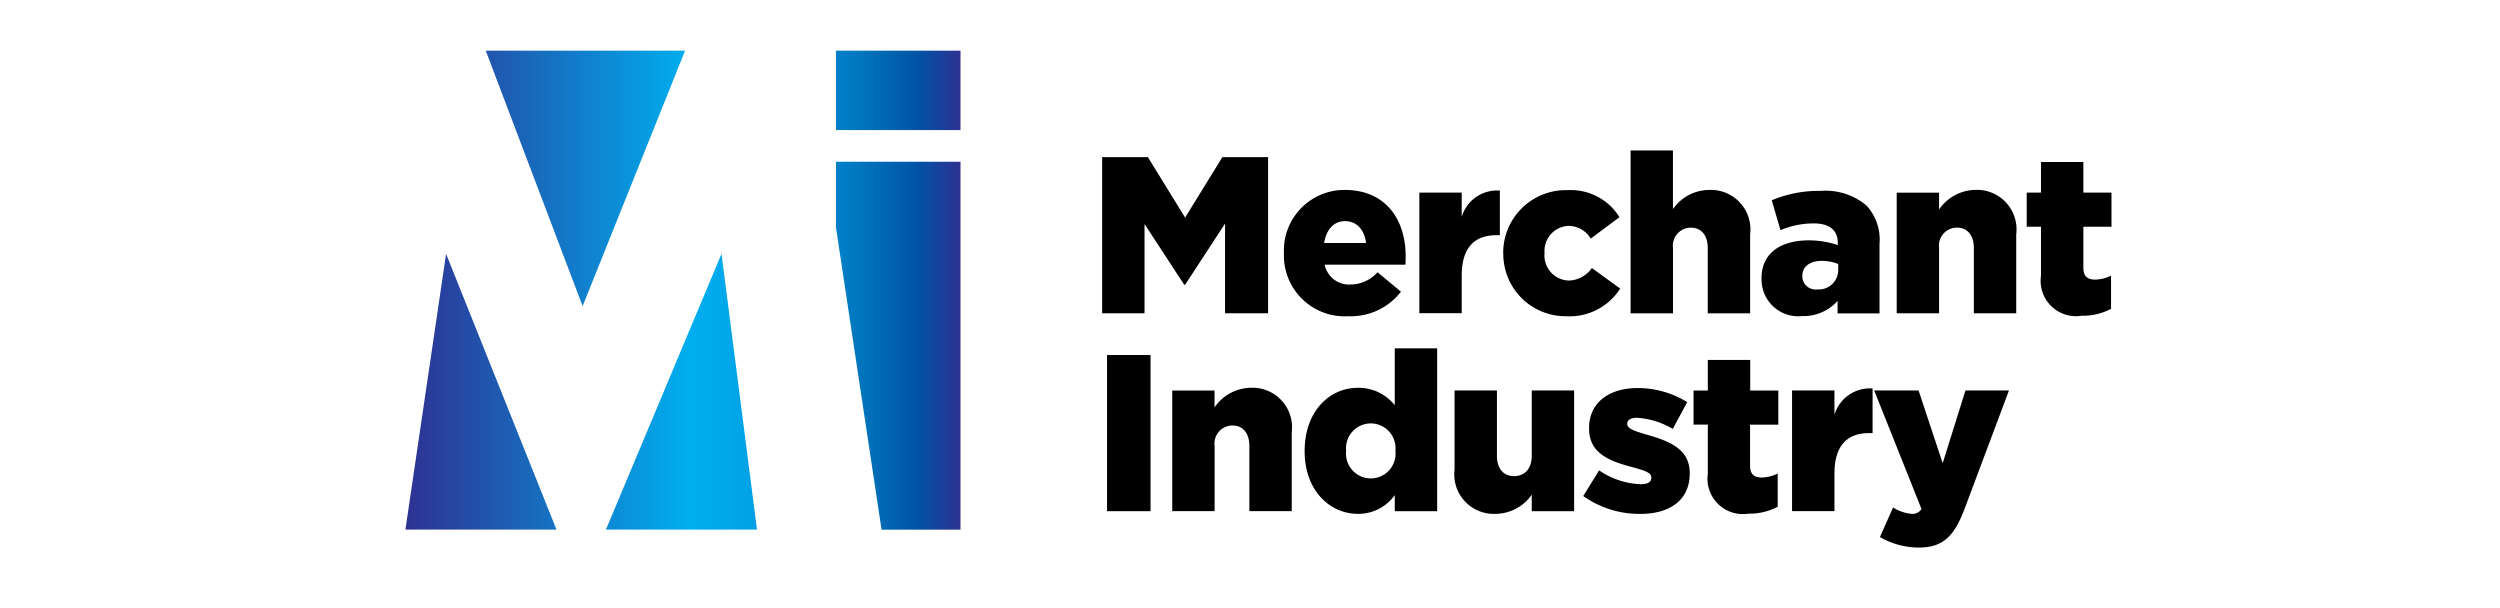 <svg xmlns="http://www.w3.org/2000/svg" xmlns:xlink="http://www.w3.org/1999/xlink" width="148" height="36" viewBox="0 0 148 36">
  <defs>
    <clipPath id="clip-path">
      <rect id="Rectangle_86" data-name="Rectangle 86" width="148" height="36" transform="translate(524 449)" fill="none" stroke="#707070" stroke-width="1"/>
    </clipPath>
    <linearGradient id="linear-gradient" y1="1.293" x2="1" y2="1.293" gradientUnits="objectBoundingBox">
      <stop offset="0" stop-color="#2e3192"/>
      <stop offset="0.51" stop-color="#00aeef"/>
      <stop offset="0.56" stop-color="#00aaec"/>
      <stop offset="0.62" stop-color="#00a2e5"/>
      <stop offset="0.69" stop-color="#0096db"/>
      <stop offset="0.76" stop-color="#0085cc"/>
      <stop offset="0.84" stop-color="#006fb9"/>
      <stop offset="0.92" stop-color="#0054a6"/>
      <stop offset="1" stop-color="#2e3192"/>
    </linearGradient>
  </defs>
  <g id="MI-login" transform="translate(-524 -449)" clip-path="url(#clip-path)">
    <g id="Layer_1-2" transform="translate(548 452)">
      <g id="Group_70" data-name="Group 70">
        <path id="Path_224" data-name="Path 224" d="M2.408,12.027,8.944,28.354H0ZM16.556,0H4.757l5.734,15.122ZM11.87,28.354h8.944l-2.1-16.327ZM32.862,0H25.488V4.7h7.374ZM25.488,6.573v3.888l2.7,17.894h4.674V6.573Z" fill="url(#linear-gradient)"/>
        <g id="Group_69" data-name="Group 69" transform="translate(41.246 5.906)">
          <g id="Group_67" data-name="Group 67">
            <path id="Path_225" data-name="Path 225" d="M1669.11,255.04h2.708l2.205,3.579,2.206-3.579h2.707v9.245h-2.549v-5.309l-2.364,3.619h-.053L1671.62,259v5.283h-2.509V255.04Z" transform="translate(-1669.11 -254.644)"/>
            <path id="Path_226" data-name="Path 226" d="M2104.65,337.374v-.026a3.584,3.584,0,0,1,3.6-3.737c2.469,0,3.605,1.808,3.605,3.909,0,.159,0,.344-.013.515h-4.781a1.475,1.475,0,0,0,1.545,1.175,2.155,2.155,0,0,0,1.585-.726l1.387,1.15a3.742,3.742,0,0,1-3.1,1.453,3.6,3.6,0,0,1-3.829-3.712Zm4.86-.62c-.093-.792-.555-1.295-1.241-1.295s-1.109.515-1.242,1.295Z" transform="translate(-2093.887 -331.273)"/>
            <path id="Path_227" data-name="Path 227" d="M2428.99,335.2h2.51v1.44a2.187,2.187,0,0,1,2.259-1.559v2.642h-.211c-1.308,0-2.047.753-2.047,2.4v2.219h-2.509V335.2h0Z" transform="translate(-2410.213 -332.705)"/>
            <path id="Path_228" data-name="Path 228" d="M2629.92,337.89v-.026a3.712,3.712,0,0,1,3.83-3.724,3.379,3.379,0,0,1,3.052,1.6l-1.7,1.268a1.539,1.539,0,0,0-1.334-.752,1.482,1.482,0,0,0-1.4,1.584v.026a1.483,1.483,0,0,0,1.427,1.625,1.714,1.714,0,0,0,1.374-.74l1.677,1.215a3.543,3.543,0,0,1-3.182,1.638,3.687,3.687,0,0,1-3.738-3.712Z" transform="translate(-2606.177 -331.789)"/>
            <path id="Path_229" data-name="Path 229" d="M2935.06,239.02h2.509v3.474a2.627,2.627,0,0,1,2.139-1.135,2.34,2.34,0,0,1,2.431,2.628v4.675h-2.51v-3.87c0-.779-.409-1.2-1-1.2a1.065,1.065,0,0,0-1.057,1.2v3.87h-2.51V239.02Z" transform="translate(-2903.777 -239.02)"/>
            <path id="Path_230" data-name="Path 230" d="M3248.76,340.963v-.026c0-1.479,1.123-2.245,2.8-2.245a5.47,5.47,0,0,1,1.717.278v-.119c0-.74-.462-1.162-1.427-1.162a5.037,5.037,0,0,0-1.967.4l-.516-1.77a7.182,7.182,0,0,1,2.893-.555,3.756,3.756,0,0,1,2.721.872,2.987,2.987,0,0,1,.765,2.272v4.107h-2.482v-.74a2.7,2.7,0,0,1-2.1.9,2.17,2.17,0,0,1-2.4-2.206Zm4.543-.541v-.33a2.63,2.63,0,0,0-.977-.185c-.726,0-1.149.357-1.149.885v.026a.787.787,0,0,0,.885.779A1.148,1.148,0,0,0,3253.3,340.422Z" transform="translate(-3209.725 -333.369)"/>
            <path id="Path_231" data-name="Path 231" d="M3572.58,333.8h2.509v1a2.648,2.648,0,0,1,2.139-1.162,2.34,2.34,0,0,1,2.43,2.628v4.675h-2.51v-3.87c0-.779-.409-1.2-1-1.2a1.065,1.065,0,0,0-1.057,1.2v3.87h-2.509V333.8Z" transform="translate(-3525.543 -331.302)"/>
            <path id="Path_232" data-name="Path 232" d="M3884.975,273.525V270.62h-.845V268.6h.845v-1.81h2.509v1.81h1.665v2.021h-1.665v2.417c0,.5.224.713.687.713a2.2,2.2,0,0,0,.952-.237v1.967a3.588,3.588,0,0,1-1.744.409A2.093,2.093,0,0,1,3884.975,273.525Z" transform="translate(-3829.395 -266.104)"/>
          </g>
          <g id="Group_68" data-name="Group 68" transform="translate(0.29 11.715)">
            <path id="Path_233" data-name="Path 233" d="M1680.84,729.13h2.576v9.245h-2.576Z" transform="translate(-1680.84 -728.734)"/>
            <path id="Path_234" data-name="Path 234" d="M1836.88,807.888h2.509v1a2.647,2.647,0,0,1,2.139-1.162,2.34,2.34,0,0,1,2.431,2.628v4.675h-2.509v-3.869c0-.779-.409-1.2-1-1.2a1.065,1.065,0,0,0-1.057,1.2v3.869h-2.509v-7.145Z" transform="translate(-1833.024 -805.391)"/>
            <path id="Path_235" data-name="Path 235" d="M2154.29,719.191v-.026c0-2.324,1.453-3.737,3.143-3.737a2.732,2.732,0,0,1,2.192,1.029V713.09h2.51v9.641h-2.51v-.951a2.649,2.649,0,0,1-2.179,1.109C2155.756,722.89,2154.29,721.477,2154.29,719.191Zm5.375-.026v-.026a1.466,1.466,0,1,0-2.919,0v.026a1.468,1.468,0,1,0,2.919,0Z" transform="translate(-2142.591 -713.09)"/>
            <path id="Path_236" data-name="Path 236" d="M2513.4,818.8V814.12h2.509v3.87c0,.78.41,1.2,1.017,1.2s1.043-.422,1.043-1.2v-3.87h2.509v7.145h-2.509v-.977a2.632,2.632,0,0,1-2.14,1.135A2.339,2.339,0,0,1,2513.4,818.8Z" transform="translate(-2492.826 -811.624)"/>
            <path id="Path_237" data-name="Path 237" d="M2821.7,814.574l.938-1.519a4.645,4.645,0,0,0,2.456.819c.436,0,.634-.132.634-.383v-.027c0-.278-.4-.4-1.149-.608-1.413-.37-2.535-.845-2.535-2.285v-.026c0-1.519,1.215-2.364,2.865-2.364a5.585,5.585,0,0,1,2.945.832L2827,810.6a4.825,4.825,0,0,0-2.113-.66c-.384,0-.582.146-.582.343v.026c0,.278.409.41,1.162.634,1.413.4,2.536.885,2.536,2.272v.027c0,1.571-1.175,2.39-2.919,2.39a5.749,5.749,0,0,1-3.381-1.055Z" transform="translate(-2793.507 -805.83)"/>
            <path id="Path_238" data-name="Path 238" d="M3086.6,747.615V744.71h-.845V742.69h.845v-1.81h2.509v1.81h1.664v2.021H3089.1v2.417c0,.5.224.713.686.713a2.2,2.2,0,0,0,.951-.237v1.967a3.583,3.583,0,0,1-1.744.41A2.093,2.093,0,0,1,3086.6,747.615Z" transform="translate(-3051.033 -740.193)"/>
            <path id="Path_239" data-name="Path 239" d="M3321.95,809.291h2.509v1.44a2.187,2.187,0,0,1,2.258-1.559v2.642h-.21c-1.308,0-2.047.753-2.047,2.4v2.219h-2.51v-7.145h0Z" transform="translate(-3281.396 -806.795)"/>
            <path id="Path_240" data-name="Path 240" d="M3518.924,822.787l.779-1.756a2.419,2.419,0,0,0,1.1.383.628.628,0,0,0,.581-.29l-2.8-7.014h2.628l1.427,4.305,1.348-4.305h2.575l-2.615,6.974c-.622,1.664-1.295,2.324-2.721,2.324a4.618,4.618,0,0,1-2.3-.621Z" transform="translate(-3473.168 -811.614)"/>
          </g>
        </g>
      </g>
    </g>
  </g>
</svg>
